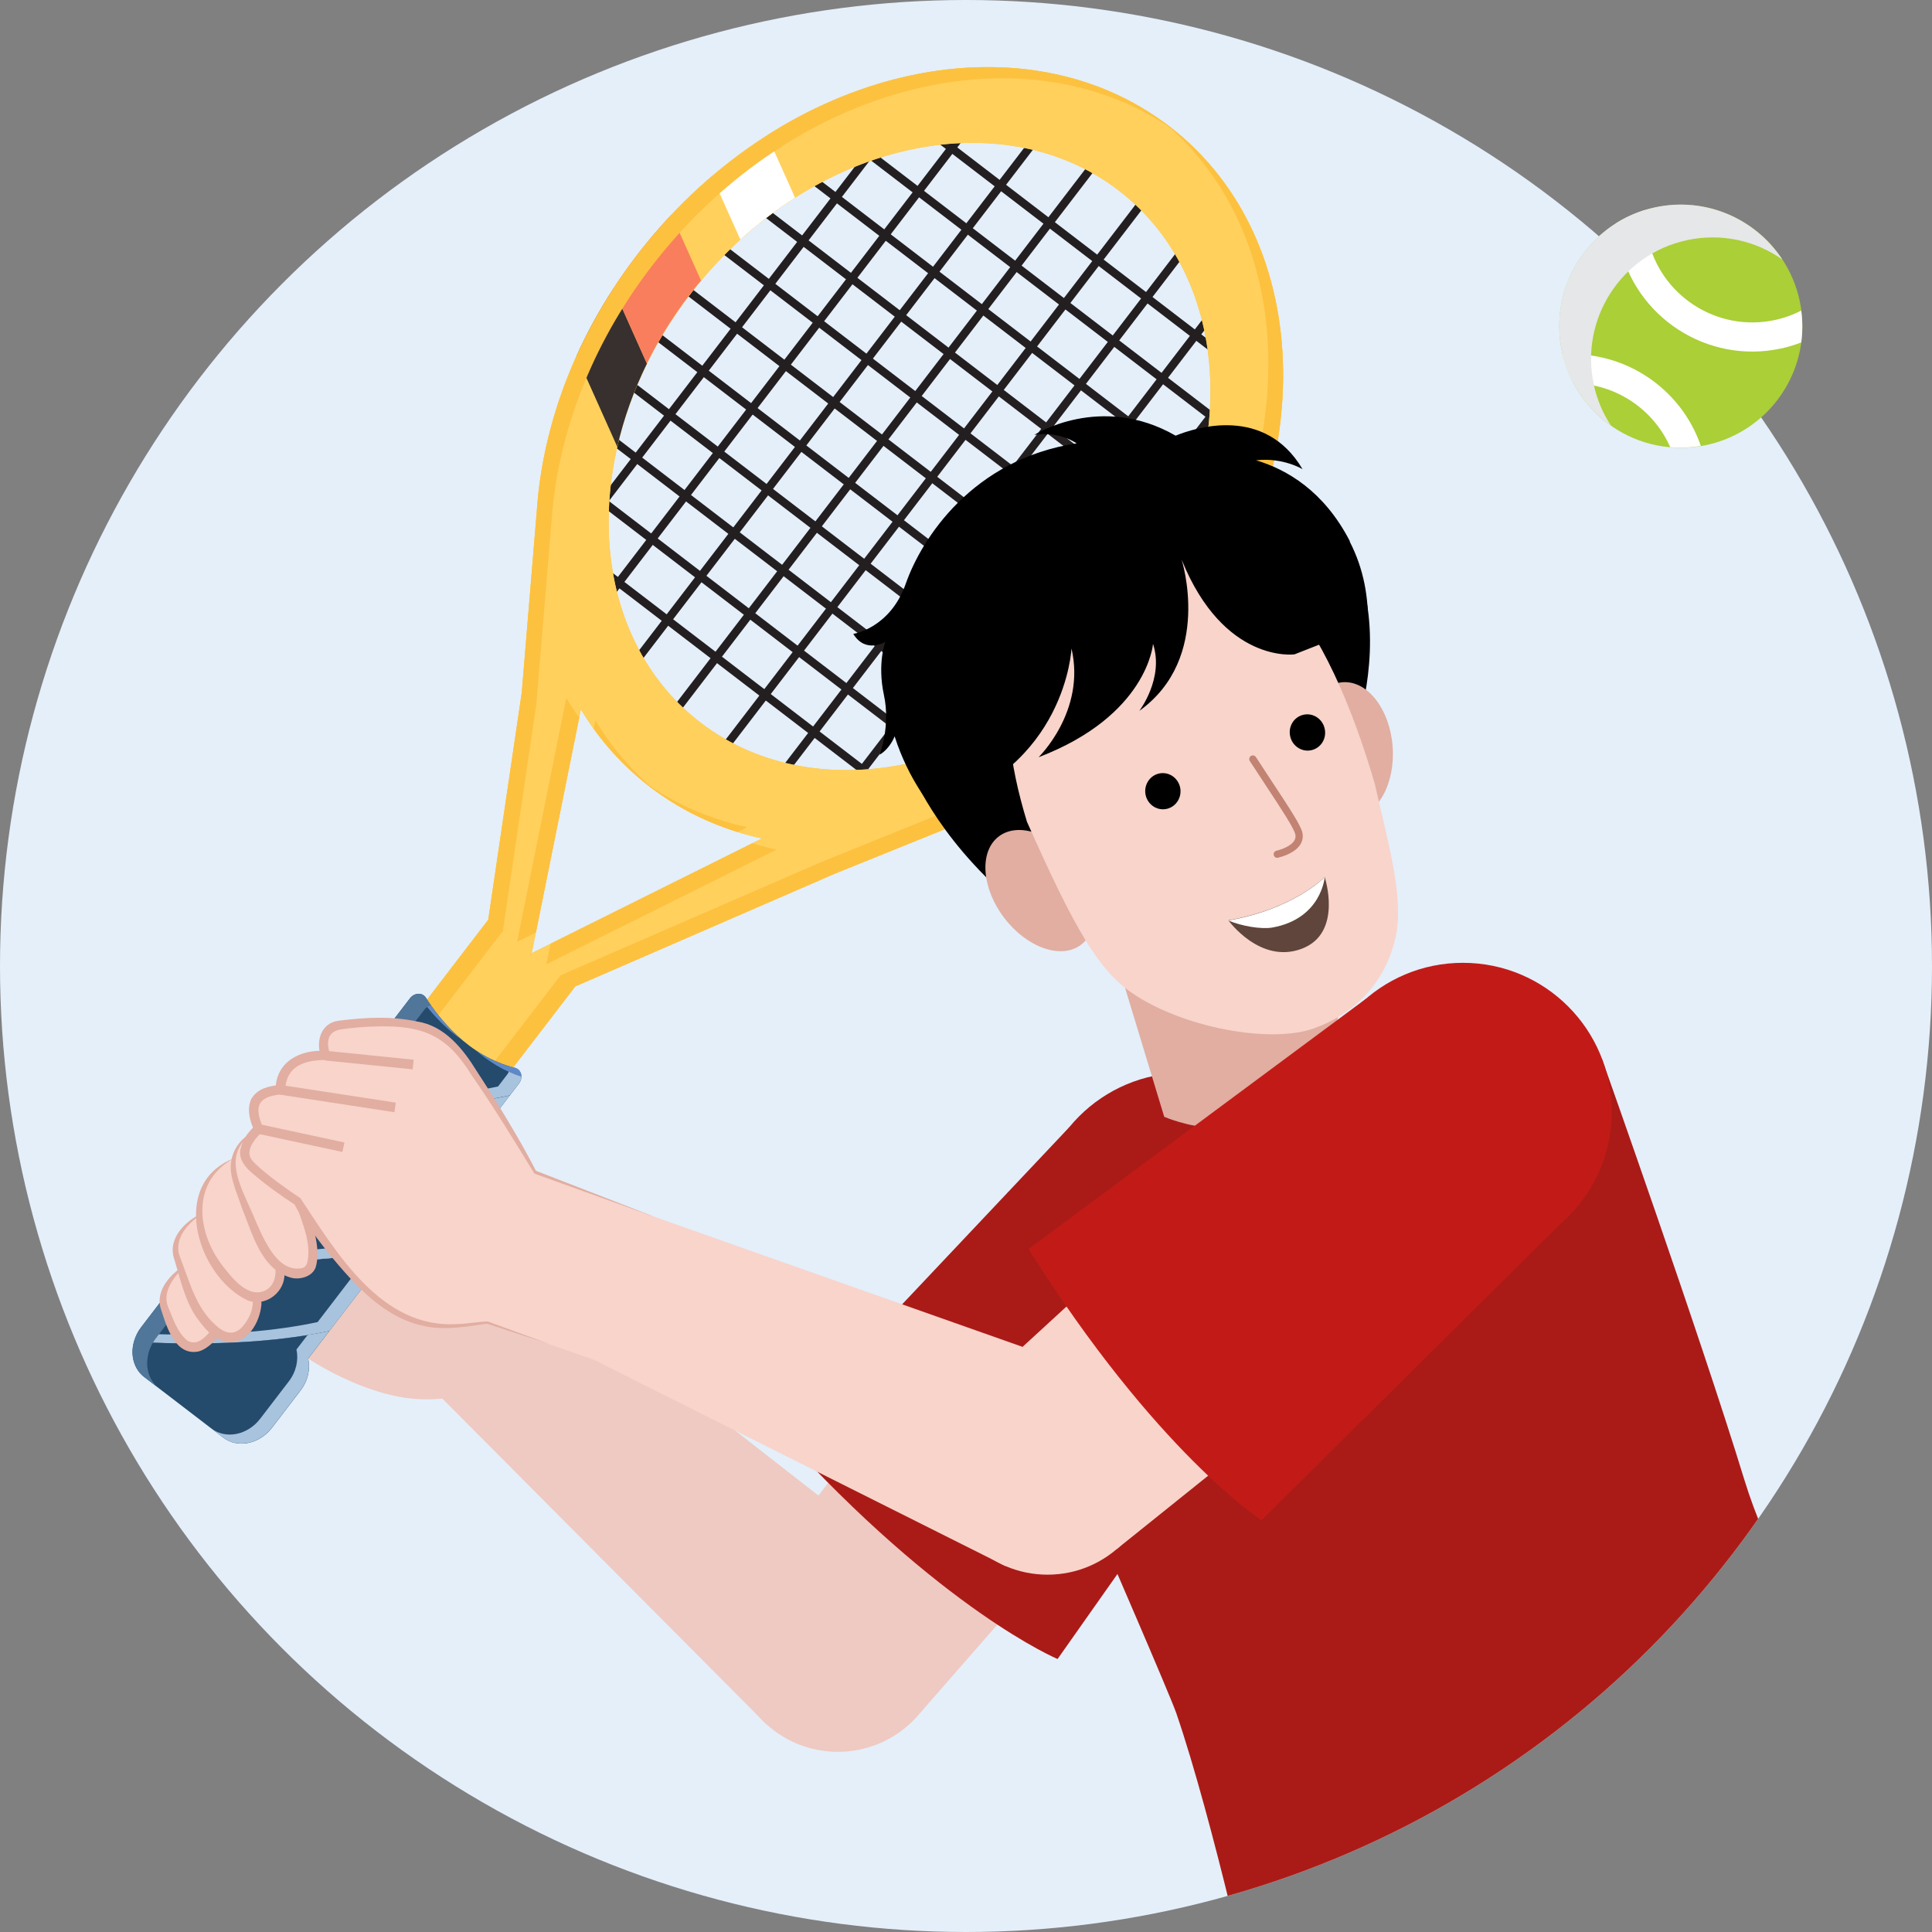 <?xml version="1.0" encoding="UTF-8"?><svg xmlns="http://www.w3.org/2000/svg" xmlns:xlink="http://www.w3.org/1999/xlink" viewBox="0 0 200 200"><rect x="0" y="0" width="200" height="200" fill="#808080" stroke="none"/><defs><style>.cls-1,.cls-2{fill:none;}.cls-3{fill:#efcac2;}.cls-4{fill:#5f453b;}.cls-5{fill:#37302e;}.cls-6{fill:#231f20;}.cls-7{fill:#e1aea1;}.cls-8{fill:#244a6c;}.cls-9{fill:#fdc140;}.cls-10{fill:#aa1b17;}.cls-11{isolation:isolate;}.cls-12{fill:#5e89c6;}.cls-13{mix-blend-mode:multiply;}.cls-14{fill:#ffd05c;}.cls-15{fill:#c21b17;}.cls-16{fill:#fff;}.cls-17{fill:#f97e5d;}.cls-18{fill:#a8c3dd;}.cls-19{mix-blend-mode:overlay;}.cls-20{mix-blend-mode:screen;}.cls-21{fill:#aacf37;}.cls-2{stroke:#e1aea1;stroke-miterlimit:10;}.cls-22{fill:#f05623;}.cls-23{fill:#e4effa;}.cls-24{fill:#f8d4cb;}.cls-25{fill:#c28373;}.cls-26{fill:#e6e7e8;}.cls-27{fill:#50769a;}.cls-28{clip-path:url(#clippath);}</style><clipPath id="clippath"><circle class="cls-1" cx="100" cy="100" r="100"/></clipPath></defs><g class="cls-11"><g id="Layer_1"><g class="cls-28"><circle class="cls-23" cx="100" cy="100" r="100"/><path class="cls-3" d="M31.9,140.64s4.58,3.09,9.55,3.98c4.96.89,9.48-1,9.48-1l-4.06-6.33-4.88-5.78-7.73,1.1-2.36,6.9v1.15Z"/><path class="cls-6" d="M69.1,74.17c-.02-.11,0-.23.08-.32l43.38-56.62c.14-.18.41-.22.59-.08.18.14.22.41.08.59l-43.38,56.62c-.14.18-.41.22-.59.08-.09-.07-.14-.17-.16-.27Z"/><path class="cls-6" d="M64.04,70.3c-.02-.11,0-.23.08-.32L107.51,13.36c.14-.18.4-.22.59-.08.18.14.22.41.08.59l-43.39,56.62c-.14.18-.41.22-.59.08-.09-.07-.14-.17-.16-.27Z"/><path class="cls-6" d="M58.99,66.43c-.02-.11,0-.23.08-.32L102.46,9.49c.14-.18.41-.22.59-.08.18.14.22.41.08.59l-43.38,56.62c-.14.18-.41.22-.59.08-.09-.07-.14-.17-.16-.27Z"/><path class="cls-6" d="M56.42,59.32c-.02-.11,0-.23.08-.32L95.32,8.34c.14-.18.41-.22.59-.08.18.14.22.4.08.59l-38.81,50.66c-.14.18-.41.22-.59.08-.09-.07-.14-.17-.16-.27Z"/><path class="cls-6" d="M74.15,78.04c-.02-.11,0-.23.08-.32l43.38-56.62c.14-.18.41-.22.59-.08.18.14.22.41.08.59l-43.38,56.62c-.14.18-.41.22-.59.08-.09-.07-.14-.17-.16-.27Z"/><path class="cls-6" d="M79.2,81.91c-.02-.11,0-.23.08-.32l43.39-56.62c.14-.18.4-.22.59-.08.18.14.22.41.08.59l-43.38,56.62c-.14.18-.41.22-.59.08-.09-.07-.14-.17-.16-.27Z"/><path class="cls-6" d="M84.25,85.78c-.02-.11,0-.23.08-.32l43.39-56.62c.14-.18.4-.22.59-.08.18.14.22.41.08.59l-43.38,56.62c-.14.18-.41.22-.59.08-.09-.07-.14-.17-.16-.27Z"/><path class="cls-6" d="M91.79,86.42c-.02-.11,0-.23.08-.32l38.82-50.66c.14-.18.4-.22.59-.08.18.14.22.41.08.59l-38.82,50.66c-.14.18-.41.22-.59.08-.09-.07-.14-.17-.16-.27Z"/><path class="cls-6" d="M56.07,54.59c-.02-.11,0-.23.08-.32.14-.18.41-.22.59-.08l40.17,30.78c.18.14.22.41.08.59-.14.18-.41.22-.59.08l-40.17-30.78c-.09-.07-.14-.17-.16-.27Z"/><path class="cls-6" d="M57.98,48.91c-.02-.11,0-.23.08-.32.14-.18.41-.22.59-.08l43.37,33.24c.18.14.22.41.08.59-.14.18-.41.22-.59.08l-43.37-33.24c-.09-.07-.14-.17-.16-.27Z"/><path class="cls-6" d="M58.41,42.1c-.02-.11,0-.23.08-.32.14-.18.41-.22.59-.08l48.52,37.18c.18.14.22.41.08.59-.14.18-.41.22-.59.08l-48.52-37.18c-.09-.07-.14-.17-.16-.27Z"/><path class="cls-6" d="M61.86,37.61c-.02-.11,0-.23.08-.32.14-.18.41-.22.59-.08l50.39,38.61c.18.14.22.4.08.59-.14.18-.41.22-.59.08l-50.39-38.61c-.09-.07-.14-.17-.16-.27Z"/><path class="cls-6" d="M65.31,33.11c-.02-.11,0-.23.08-.32.14-.18.41-.22.59-.08l50.39,38.61c.18.14.22.41.08.59-.14.18-.41.22-.59.08l-50.39-38.61c-.09-.07-.14-.17-.16-.27Z"/><path class="cls-6" d="M68.75,28.61c-.02-.11,0-.23.08-.32.14-.18.41-.22.59-.08l50.39,38.61c.18.14.22.41.08.59-.14.18-.41.22-.59.08l-50.39-38.61c-.09-.07-.14-.17-.16-.27Z"/><path class="cls-6" d="M72.2,24.12c-.02-.11,0-.23.08-.32.14-.18.41-.22.59-.08l50.39,38.61c.18.14.22.4.08.59-.14.18-.41.22-.59.08l-50.39-38.61c-.09-.07-.14-.17-.16-.27Z"/><path class="cls-6" d="M75.64,19.62c-.02-.11,0-.23.08-.32.14-.18.41-.22.59-.08l50.39,38.61c.18.14.22.41.08.59s-.4.22-.59.08l-50.39-38.61c-.09-.07-.14-.17-.16-.27Z"/><path class="cls-6" d="M79.09,15.12c-.02-.11,0-.23.08-.32.14-.18.41-.22.59-.08l50.39,38.61c.18.14.22.41.08.59-.14.18-.4.22-.59.08L79.25,15.39c-.09-.07-.14-.17-.16-.27Z"/><path class="cls-6" d="M85.29,12.73c-.02-.11,0-.23.08-.32.14-.18.4-.22.59-.08l44.44,34.05c.18.14.22.41.08.59s-.4.22-.59.08L85.45,13c-.09-.07-.14-.17-.16-.27Z"/><path class="cls-6" d="M91.05,10.01c-.02-.11,0-.23.08-.32.14-.18.4-.22.59-.08l39.77,30.47c.18.14.22.41.08.59s-.4.22-.59.08l-39.77-30.47c-.09-.07-.14-.17-.16-.27Z"/><path class="cls-9" d="M121.75,13.64c-14.96-12.28-39.44-7.19-54.69,11.37-6.54,7.96-10.31,17.11-11.31,25.93h0s0,.03,0,.03c-.06.5-.1,1-.14,1.5h0s-1.59,19.22-1.59,19.22h0s-3.47,23.52-3.47,23.52l-8.56,11.17,9,6.89,8.56-11.17,26.89-11.68h0s13.73-5.55,13.73-5.55h-.01c7.69-2.9,15.1-8.1,21.08-15.39,15.24-18.56,15.48-43.57.52-55.85ZM78.87,86.8l-23.83,11.87,5.09-25.24c1.68,2.8,3.82,5.31,6.41,7.44,3.64,2.99,7.84,4.94,12.34,5.93h-.01ZM115.97,65.17c-12.28,14.95-32,19.05-44.05,9.16-12.05-9.9-11.86-30.04.42-44.99,12.28-14.95,32-19.05,44.05-9.16,12.05,9.9,11.86,30.04-.42,44.99Z"/><path class="cls-14" d="M121.75,13.64c-14.96-12.28-39.44-7.19-54.69,11.37-6.54,7.96-10.31,17.11-11.31,25.93h0s0,.03,0,.03c-.06.5-.1,1-.14,1.5h0s-1.59,19.22-1.59,19.22h0s-3.47,23.52-3.47,23.52l-8.56,11.17,9,6.89,8.56-11.17,26.89-11.68h0s13.73-5.55,13.73-5.55h-.01c7.69-2.9,15.1-8.1,21.08-15.39,15.24-18.56,15.48-43.57.52-55.85ZM78.87,86.8l-23.83,11.87,5.09-25.24c1.68,2.8,3.82,5.31,6.41,7.44,3.64,2.99,7.84,4.94,12.34,5.93h-.01ZM115.97,65.17c-12.28,14.95-32,19.05-44.05,9.16-12.05-9.9-11.86-30.04.42-44.99,12.28-14.95,32-19.05,44.05-9.16,12.05,9.9,11.86,30.04-.42,44.99Z"/><g class="cls-13"><path class="cls-9" d="M61.47,75.45c1.43,1.99,3.12,3.81,5.07,5.41.49.4,1,.79,1.51,1.15-2.59-2.13-4.73-4.64-6.41-7.44l-.18.87Z"/><path class="cls-9" d="M80.4,87.96c-.85-.19-1.69-.41-2.52-.67l-20.89,10.4-.43,2.13,23.83-11.87h.01Z"/></g><path class="cls-1" d="M66.55,80.86c-2.6-2.13-4.73-4.65-6.41-7.44l-5.09,25.24,23.83-11.87h.01c-4.5-.99-8.7-2.95-12.34-5.93Z"/><path class="cls-16" d="M120.68,58.13l7.17,1.14c1.07-2.17,1.97-4.38,2.7-6.6l-7.06-1.13c-.72,2.22-1.66,4.43-2.81,6.58Z"/><path class="cls-5" d="M110.47,70.75c-2.45,2.07-5.06,3.8-7.76,5.17l10.29,1.64c2.07-1.63,4.06-3.45,5.93-5.46l-8.47-1.35Z"/><path class="cls-22" d="M115.97,65.17c-1.7,2.07-3.55,3.94-5.5,5.59l8.47,1.35c.79-.84,1.55-1.71,2.3-2.61,1.37-1.67,2.62-3.39,3.75-5.16l-7.45-1.19c-.5.68-1.02,1.36-1.56,2.02Z"/><path class="cls-5" d="M66.97,37.63l-3.47-7.75c-1.47,2.27-2.75,4.6-3.81,6.97l4.21,9.4c.66-2.89,1.69-5.79,3.07-8.61Z"/><path class="cls-17" d="M72.33,29.33c.08-.1.16-.19.24-.29l-3.06-6.82c-.84.89-1.66,1.82-2.45,2.78-1.3,1.58-2.49,3.21-3.57,4.88l3.47,7.75c1.41-2.87,3.2-5.67,5.36-8.3Z"/><path class="cls-16" d="M82.3,20.46l-2.89-6.45c-1.96,1.25-3.88,2.66-5.71,4.23l2.94,6.56c1.8-1.64,3.7-3.09,5.67-4.34Z"/><g class="cls-19"><path class="cls-9" d="M53.53,97.5l1.95-.97,4.48-22.24c-.48-.66-.92-1.34-1.34-2.03l-5.09,25.24Z"/><path class="cls-9" d="M66.55,80.86c2.95,2.42,6.27,4.17,9.81,5.27l.99-.49h.01c-3.89-.85-7.55-2.44-10.83-4.78,0,0,0,0,0,0Z"/><path class="cls-9" d="M121.75,13.64c-.49-.41-1-.79-1.51-1.16,14.95,12.29,14.72,37.29-.52,55.85-5.98,7.28-13.39,12.49-21.08,15.39h.01s-13.73,5.56-13.73,5.56h0s-26.89,11.68-26.89,11.68l-8.56,11.17,1.52,1.16,8.56-11.17,26.89-11.68h0s13.73-5.55,13.73-5.55h-.01c7.69-2.9,15.1-8.1,21.08-15.39,15.24-18.56,15.48-43.57.52-55.85Z"/></g><g class="cls-13"><path class="cls-9" d="M55.53,72.86h0s1.59-19.22,1.59-19.22h0c.04-.5.08-1,.14-1.5v-.04s0,0,0,0c1-8.82,4.77-17.97,11.31-25.93,14.74-17.95,38.12-23.3,53.17-12.53,0,0,0,0,0,0-14.96-12.28-39.44-7.19-54.69,11.37-6.54,7.96-10.31,17.11-11.31,25.93h0s0,.03,0,.03c-.06.5-.1,1-.14,1.5h0s-1.59,19.22-1.59,19.22h0s-3.47,23.52-3.47,23.52l-8.56,11.17,1.52,1.16,8.56-11.17,3.47-23.52Z"/></g><path class="cls-8" d="M52.78,113.4l.94-1.23c.48-.63.26-1.47-.43-1.64-4.84-1.18-7.91-5.21-9.2-7.24-.36-.57-1.2-.54-1.66.07l-8.6,11.23c8.88.39,15-.33,18.95-1.18Z"/><g class="cls-20"><path class="cls-12" d="M47.85,107.67c-1.79-1.52-3.05-3.25-3.76-4.37-.19-.31-.53-.43-.86-.4.92,1.37,2.47,3.28,4.62,4.77Z"/><path class="cls-18" d="M53.29,110.54c-.19-.05-.36-.1-.55-.16.04.28-.03.59-.24.86l-.94,1.23c-3.67.79-9.21,1.47-17.08,1.25l-.66.86c8.88.39,15-.33,18.95-1.18l.94-1.23c.48-.63.26-1.47-.43-1.64Z"/></g><path class="cls-8" d="M46.87,121.11l5.91-7.71c-3.96.85-10.08,1.57-18.95,1.18l-5.91,7.71c8.88.39,15-.33,18.95-1.18Z"/><g class="cls-20"><path class="cls-18" d="M50.52,113.83l-4.87,6.36c-3.67.79-9.21,1.47-17.08,1.25l-.66.86c8.88.39,15-.33,18.95-1.18l5.91-7.71c-.68.15-1.44.29-2.25.42Z"/></g><path class="cls-8" d="M21.65,130.47l-1.12,1.46c-1.09.05-2.21.62-2.99,1.64l-2.95,3.85c-.36.47-.6.98-.74,1.5,9.57.52,16.09-.23,20.24-1.12l6.52-8.5c-3.96.85-10.08,1.57-18.95,1.18Z"/><g class="cls-20"><path class="cls-18" d="M38.36,129.71l-5.48,7.15c-3.92.84-9.95,1.56-18.68,1.19-.15.28-.26.57-.34.86,9.57.52,16.09-.23,20.24-1.12l6.52-8.5c-.68.15-1.44.29-2.25.42Z"/></g><path class="cls-8" d="M13.86,138.91c-.38,1.38,0,2.82,1.07,3.64l8.18,6.27c1.48,1.14,3.74.68,5.05-1.02l2.95-3.85c.78-1.02,1.03-2.24.8-3.31l2.19-2.86c-4.15.89-10.66,1.64-20.24,1.12Z"/><g class="cls-20"><path class="cls-18" d="M31.9,140.64l2.19-2.86c-.68.15-1.44.29-2.25.42l-1.15,1.5c.23,1.07-.02,2.3-.8,3.31l-2.95,3.85c-1.3,1.7-3.56,2.16-5.05,1.02l1.21.93c1.48,1.14,3.74.68,5.05-1.02l2.95-3.85c.78-1.02,1.03-2.24.8-3.31Z"/></g><path class="cls-8" d="M27.91,122.3l-6.26,8.17c8.88.39,15-.33,18.95-1.18l6.26-8.17c-3.96.85-10.08,1.57-18.95,1.18Z"/><g class="cls-20"><path class="cls-18" d="M44.62,121.54l-5.22,6.82c-3.67.79-9.21,1.47-17.08,1.25l-.66.86c8.88.39,15-.33,18.95-1.18l6.26-8.17c-.68.15-1.44.29-2.25.42Z"/></g><g class="cls-13"><path class="cls-12" d="M53.97,111.46c0-.43-.24-.82-.68-.92-1.52-.37-2.86-1.02-4.03-1.8,1.29,1.11,2.85,2.12,4.71,2.72Z"/><path class="cls-27" d="M15.37,140.07c.14-.52.39-1.03.74-1.5l2.95-3.85c.78-1.02,1.9-1.58,2.99-1.64l1.12-1.46,6.26-8.17,5.91-7.71,8.6-11.23c.18-.24.42-.38.67-.44-.2-.28-.37-.55-.52-.79-.36-.57-1.2-.54-1.66.07l-8.6,11.23-5.91,7.71-6.26,8.17-1.12,1.46c-1.09.05-2.21.62-2.99,1.64l-2.95,3.85c-.36.47-.6.98-.74,1.5-.38,1.38,0,2.82,1.07,3.64l1.52,1.16c-1.08-.83-1.45-2.26-1.07-3.64Z"/></g><path class="cls-10" d="M114.02,159.1s7.14,16.46,7.75,18.25c3.79,11.03,8.43,32.07,7.96,30.4,0,0,36.39-2.76,51.42-14.1s17.78-7.67,17.78-7.67c0,0-13.76-17.79-18.36-32.81s-14.72-43.51-14.72-43.51l-51.83,49.45Z"/><polygon class="cls-3" points="79.4 178.56 45.61 144.6 56.25 132.59 94.01 162.07 79.4 178.56"/><polygon class="cls-3" points="132.58 134.61 95.24 177.34 78.18 163.41 112.59 118.28 132.58 134.61"/><circle class="cls-24" cx="122.6" cy="126.45" r="12.89"/><circle class="cls-3" cx="86.74" cy="170.34" r="11.01"/><circle class="cls-3" cx="50.93" cy="138.6" r="8.02"/><circle class="cls-10" cx="122.6" cy="126.45" r="15.4"/><path class="cls-10" d="M134.53,136.18l-25.05,35.56s-11.94-4.99-28.65-23.41l29.86-31.64,23.85,19.48Z"/><path class="cls-7" d="M115.61,99.44l4.91,16.17s9.57,4.22,14.2-3.09,3.79-7.88,3.79-7.88l-22.9-5.21Z"/><path d="M94.19,79.53s2.53,6.94,10.64,13.8l3.85-1.88-3.03-14.67-11.47,2.75Z"/><path d="M141.47,62.25c1.28,7.23-1.34,14.12-1.34,14.12l-6.42-9.09-1.8-2.77,7.9-5.13,1.64,2.87Z"/><ellipse id="Oval" class="cls-7" cx="107.65" cy="92.2" rx="4.65" ry="7.04" transform="translate(-33.84 83.84) rotate(-37.2)"/><ellipse id="Oval-2" class="cls-7" cx="139.5" cy="77.64" rx="4.67" ry="7.03" transform="translate(-5.28 10.37) rotate(-4.18)"/><path id="Path" class="cls-24" d="M106.32,85.09c4.88,10.99,7.37,15.32,10.89,17.72,5.17,3.54,14.23,5.26,18.77,3.66,3.96-1.39,7.48-4.52,8.54-9.7.83-4.07-.98-10.08-2.2-15.64-4.89-16.64-12.63-28.38-24.44-24.34-14.57,4.98-15.3,16.1-11.56,28.31Z"/><g id="Path-2"><path class="cls-25" d="M133.24,88.48c-.28.12-.59.22-.93.31-.2.05-.4-.07-.45-.27-.05-.2.07-.4.27-.45.74-.19,1.31-.47,1.65-.8.29-.29.39-.59.3-.93-.17-.67-1.38-2.5-3.05-5.04-.51-.77-1.06-1.61-1.65-2.52-.11-.17-.06-.4.11-.52.18-.12.4-.06.52.11.59.91,1.14,1.75,1.65,2.52,1.84,2.79,2.95,4.48,3.15,5.26.15.59-.02,1.17-.5,1.64-.27.26-.62.49-1.06.68Z"/></g><path id="Oval-3" d="M120.64,83.76c1-.14,1.69-1.09,1.55-2.11-.15-1.03-1.07-1.74-2.07-1.6-1,.14-1.69,1.09-1.55,2.11.15,1.03,1.07,1.74,2.07,1.6Z"/><path id="Oval-4" d="M135.75,77.66c.99-.22,1.61-1.21,1.38-2.23-.22-1.01-1.2-1.66-2.19-1.44-.99.22-1.61,1.21-1.38,2.23.22,1.01,1.2,1.66,2.19,1.44Z"/><path d="M139.74,56.03c-2.68-5.2-6.54-7.44-9.71-8.38,2.78-.32,4.81.92,4.81.92-3.91-6.6-11.03-4.33-13.14-3.47-7.77-4.47-14.63-.08-14.63-.08,2.6-.43,4.38.88,4.38.88-10.76,1.63-16.05,9.85-17.68,14.51-1.63,4.65-5.44,5.21-5.44,5.21,1.28,2.09,3.32.82,3.32.82,0,0-.85,2.22-.15,5.49.71,3.26-.44,6.2-.44,6.2,1.12-.68,1.55-1.91,1.55-1.91,1.47,4.62,3.95,7.42,3.95,7.42,13.81-4.13,14.36-16.51,14.36-16.51,1.51,6.49-3.41,11.26-3.41,11.26,11.31-4.33,11.85-11.74,11.85-11.74,1.17,3.56-1.42,6.94-1.42,6.94,7.64-5.48,4.38-15.66,4.38-15.66,4.36,10.8,11.68,9.81,11.68,9.81l7.61-2.99c.07-2.83-.41-5.83-1.89-8.69Z"/><path id="Path-3" class="cls-4" d="M137.13,90.79s1.93,5.82-2.39,7.43c-4.31,1.61-7.58-2.95-7.58-2.95,6.8-1.18,9.98-4.48,9.98-4.48h0Z"/><path id="Path-4" class="cls-16" d="M137.13,90.81c-.08.08-3.26,3.31-9.97,4.48,1.34.57,3.39.93,4.54.73,5.09-.9,5.43-5.2,5.43-5.2Z"/><path class="cls-24" d="M24.21,119.91s-2.94,1.26-3.51,4.26.96,6.53,3.54,8.98,5.04.55,4.74-1.93-4.77-11.31-4.77-11.31Z"/><path class="cls-24" d="M26.37,117.13s-3.42,1.54-1.8,5.63,3.39,9.87,6.78,9.01c3.39-.87-2.07-12.17-4.98-14.64Z"/><path class="cls-24" d="M21.1,125.52s-3.77,1.86-2.77,4.69c1,2.84,1.45,5.54,4.04,7.66,2.6,2.12,4.66-1.97,4.17-3.59-.49-1.62-5.45-8.76-5.45-8.76Z"/><path class="cls-24" d="M19.42,130.82s-3.22,2.1-2.42,4.49c.8,2.38,2.3,6.47,5.37,2.57,3.07-3.9-2.95-7.06-2.95-7.06Z"/><path class="cls-24" d="M19.42,130.82s-3.22,2.1-2.42,4.49c.8,2.38,2.3,6.47,5.37,2.57,3.07-3.9-2.95-7.06-2.95-7.06Z"/><path class="cls-7" d="M19.42,130.82c-1.25,1.12-2.76,2.84-1.98,4.57.5,1.21.95,2.58,1.96,3.39,1.1.67,2.08-.58,2.77-1.46,1.87-2.45-.76-5.1-2.75-6.5h0ZM19.42,130.82c3.56,1.46,5.98,5.09,2.56,8.2-.37.36-.87.72-1.38.87-2.42.55-3.35-2.51-3.9-4.25-.76-2.03,1.06-3.94,2.72-4.82h0Z"/><path class="cls-24" d="M21.1,125.52s-3.77,1.86-2.77,4.69c1,2.84,1.45,5.54,4.04,7.66,2.6,2.12,4.66-1.97,4.17-3.59-.49-1.62-5.45-8.76-5.45-8.76Z"/><path class="cls-7" d="M21.1,125.52c-1.59,1.02-3.25,2.73-2.44,4.68,0,0,.7,1.9.7,1.9.67,1.87,1.41,3.65,2.87,4.99.88.87,1.91,1.28,2.82.3.72-.77,1.39-2.16,1.01-3.18-1.28-2.8-3.42-5.97-4.95-8.69h0ZM21.1,125.52c1.69,2.1,3.28,4.27,4.74,6.55.52.89,1.3,1.87,1.22,2.99-.16,1.81-1.41,4.09-3.54,3.88-1.59-.36-2.47-1.58-3.32-2.78-1.11-1.74-1.56-3.84-2.14-5.75-.8-2.19,1.17-4.11,3.04-4.89h0Z"/><path class="cls-24" d="M24.21,119.91s-2.94,1.26-3.51,4.26.96,6.53,3.54,8.98,5.04.55,4.74-1.93-4.77-11.31-4.77-11.31Z"/><path class="cls-7" d="M24.21,119.91c-4.37,2.35-3.9,7.51-1.25,11.02,1.05,1.35,2.76,3.63,4.64,2.59,1.12-.75,1.07-2.22.65-3.44-1.02-3.24-2.74-6.99-4.03-10.17h0ZM24.21,119.91c1.49,2.53,2.85,5.13,4.04,7.83.58,1.43,1.33,2.78,1.19,4.43-.17,1.81-2.12,3.14-3.84,2.43-5.26-2.54-8.08-12.12-1.38-14.69h0Z"/><path class="cls-24" d="M26.37,117.13s-3.42,1.54-1.8,5.63,3.39,9.87,6.78,9.01c3.39-.87-2.07-12.17-4.98-14.64Z"/><path class="cls-7" d="M26.37,117.13c-3.19,2.08-1.85,4.87-.62,7.64,1.08,2.21,2.51,7.13,5.54,6.5.23-.07.38-.21.49-.46.53-1.95-.46-4.16-1.1-6.06-1.11-2.69-2.36-5.42-4.31-7.61h0ZM26.37,117.13c2.92,2.44,7.46,10.21,6.31,14.06-.33.92-1.48,1.27-2.39,1.12-3.24-.78-4.15-4.6-5.25-7.27-.4-1.27-1.22-2.99-1.15-4.36.04-1.59,1.11-3,2.48-3.56h0Z"/><polygon class="cls-24" points="104.09 162.12 61.27 140.66 67.54 125.89 112.71 141.85 104.09 162.12"/><polygon class="cls-24" points="159.84 124.85 115.58 160.38 101.23 143.68 143.02 105.27 159.84 124.85"/><circle class="cls-24" cx="151.44" cy="115.07" r="12.89"/><circle class="cls-24" cx="108.44" cy="152" r="11.01"/><circle class="cls-24" cx="64.41" cy="133.27" r="8.02"/><circle class="cls-15" cx="151.44" cy="115.07" r="15.4"/><path class="cls-15" d="M161.48,126.74l-30.89,30.63s-10.88-7.01-24.11-28.07l34.94-25.92,20.06,23.36Z"/><path class="cls-24" d="M67.54,125.89l-12.11-4.53s-5.88-10.27-8.56-13.21c-2.69-2.95-8.62-2.39-11.44-2.06s-1.72,3.2-1.72,3.2c0,0-2.36-.12-3.54.93s-1.13,2.61-1.13,2.61c0,0-2.07.11-2.6,1.21s.33,2.85.33,2.85c0,0-2.49,2.1-.87,3.73s4.86,3.74,4.86,3.74c0,0,4.05,6.83,8.64,10.47,4.59,3.64,8.86,2.23,11.06,2.11l10.81,3.74,6.28-14.77Z"/><line class="cls-2" x1="33.7" y1="109.28" x2="42.77" y2="110.2"/><line class="cls-2" x1="29.03" y1="112.82" x2="40.9" y2="114.64"/><line class="cls-2" x1="26.76" y1="116.87" x2="35.55" y2="118.76"/><path class="cls-7" d="M67.54,125.89l-12.17-4.38c-.06-.01-.06-.03-.08-.07-2.09-3.42-4.18-6.85-6.47-10.14-2.51-4.08-4.96-5.15-9.7-5.05-1.3.02-2.67.14-3.91.32-.57.12-1.01.4-1.16.88-.26.69.07,1.61.33,2.3-2.59-.15-5.01.44-4.85,3.51-2.78.15-3.41,1.12-2.18,3.73-.65.55-1.37,1.33-1.51,2.12-.15.8.45,1.23,1.02,1.76,1.31,1.14,2.76,2.18,4.23,3.16,3.79,5.71,8.39,13.52,16.22,13.04,1.06-.03,2.11-.24,3.19-.27,0,0,6.39,2.34,6.39,2.34l-6.48-2.11c-1.83.26-4.25.7-6.3.28-4.33-.79-7.4-4.32-10.07-7.54-1.11-1.4-3.11-4.09-3.53-5.07-1.48-.97-2.91-1.98-4.27-3.15-.73-.57-1.6-1.54-1.34-2.6.22-1.07.84-1.8,1.55-2.46l-.12.58c-.45-1.06-.81-2.13-.33-3.29.67-1.14,1.85-1.34,3-1.48,0,0-.47.51-.47.51,0-2.91,2.58-4.2,5.19-4.02,0,0-.46.64-.46.64-.61-1.52-.09-3.51,1.76-3.76,2.76-.35,5.45-.51,8.17.08,2.85.43,4.77,2.86,6.18,5.16,2.11,3.23,4.54,7.21,6.11,10.29,0,0,12.06,4.68,12.06,4.68h0Z"/></g><circle class="cls-21" cx="174" cy="33.77" r="12.58"/><path class="cls-16" d="M184.36,36.08c.73-.16,1.43-.37,2.1-.63.15-1.07.15-2.18,0-3.3-.85.44-1.76.77-2.74.98-5.97,1.28-11.87-2.53-13.15-8.5-.21-.98-.28-1.95-.23-2.9-1.08.33-2.08.78-3,1.36.04.72.14,1.45.29,2.18,1.63,7.59,9.13,12.44,16.72,10.81Z"/><path class="cls-16" d="M172.9,46.29c1.04.09,2.1.05,3.17-.13-2.07-6.02-7.97-9.91-14.3-9.46.25,1.06.64,2.05,1.13,2.98,4.32.05,8.26,2.65,10,6.61Z"/><g class="cls-13"><path class="cls-26" d="M164.99,39.8c-1.46-6.79,2.86-13.48,9.65-14.94,3.56-.77,7.1.06,9.86,2-2.77-4.22-7.93-6.52-13.16-5.4-6.79,1.46-11.11,8.15-9.65,14.94.69,3.23,2.57,5.9,5.07,7.65-.83-1.26-1.44-2.69-1.78-4.26Z"/></g></g></g></svg>